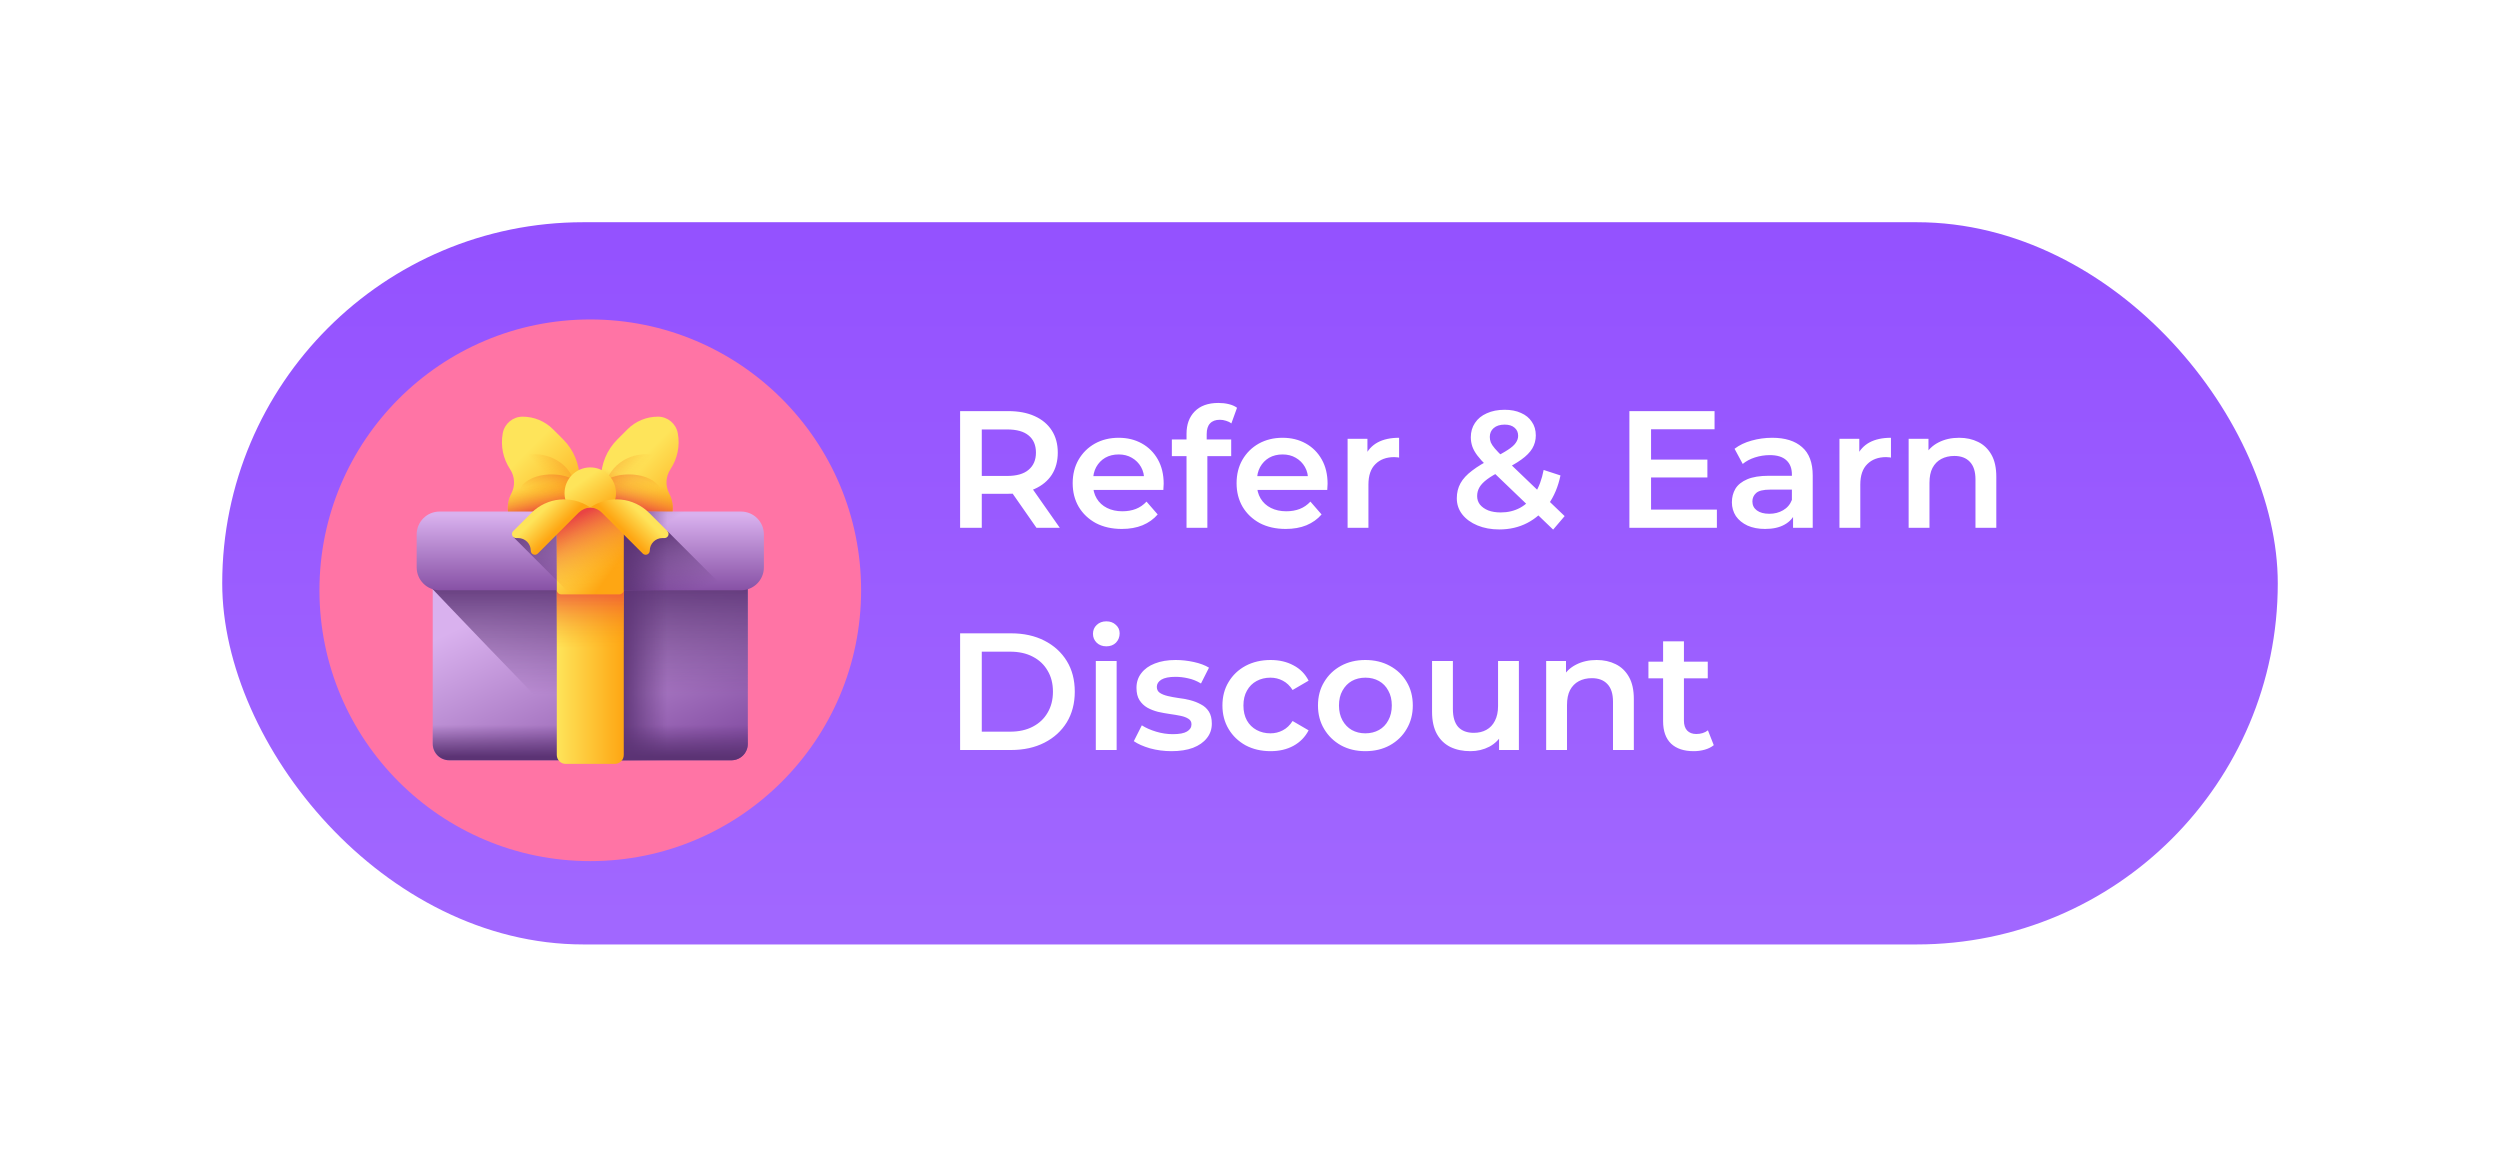 <svg width="180" height="84" viewBox="0 0 180 84" fill="none" xmlns="http://www.w3.org/2000/svg">
<g filter="url(#filter0_d_16725_17832)">
<g clip-path="url(#clip0_16725_17832)">
<rect x="-52" y="-79" width="551" height="295" fill="url(#paint0_linear_16725_17832)"/>
<path d="M65.128 34V25.6H68.584C69.328 25.6 69.964 25.72 70.492 25.96C71.028 26.2 71.44 26.544 71.728 26.992C72.016 27.44 72.16 27.972 72.16 28.588C72.16 29.204 72.016 29.736 71.728 30.184C71.44 30.624 71.028 30.964 70.492 31.204C69.964 31.436 69.328 31.552 68.584 31.552H65.992L66.688 30.844V34H65.128ZM70.624 34L68.5 30.952H70.168L72.304 34H70.624ZM66.688 31.012L65.992 30.268H68.512C69.2 30.268 69.716 30.12 70.06 29.824C70.412 29.528 70.588 29.116 70.588 28.588C70.588 28.052 70.412 27.64 70.06 27.352C69.716 27.064 69.2 26.92 68.512 26.92H65.992L66.688 26.152V31.012ZM76.773 34.084C76.061 34.084 75.437 33.944 74.901 33.664C74.373 33.376 73.961 32.984 73.665 32.488C73.377 31.992 73.233 31.428 73.233 30.796C73.233 30.156 73.373 29.592 73.653 29.104C73.941 28.608 74.333 28.22 74.829 27.94C75.333 27.66 75.905 27.52 76.545 27.52C77.169 27.52 77.725 27.656 78.213 27.928C78.701 28.2 79.085 28.584 79.365 29.08C79.645 29.576 79.785 30.16 79.785 30.832C79.785 30.896 79.781 30.968 79.773 31.048C79.773 31.128 79.769 31.204 79.761 31.276H74.421V30.28H78.969L78.381 30.592C78.389 30.224 78.313 29.9 78.153 29.62C77.993 29.34 77.773 29.12 77.493 28.96C77.221 28.8 76.905 28.72 76.545 28.72C76.177 28.72 75.853 28.8 75.573 28.96C75.301 29.12 75.085 29.344 74.925 29.632C74.773 29.912 74.697 30.244 74.697 30.628V30.868C74.697 31.252 74.785 31.592 74.961 31.888C75.137 32.184 75.385 32.412 75.705 32.572C76.025 32.732 76.393 32.812 76.809 32.812C77.169 32.812 77.493 32.756 77.781 32.644C78.069 32.532 78.325 32.356 78.549 32.116L79.353 33.04C79.065 33.376 78.701 33.636 78.261 33.82C77.829 33.996 77.333 34.084 76.773 34.084ZM81.43 34V27.232C81.43 26.56 81.626 26.024 82.018 25.624C82.418 25.216 82.986 25.012 83.722 25.012C83.986 25.012 84.234 25.04 84.466 25.096C84.706 25.152 84.906 25.24 85.066 25.36L84.658 26.488C84.546 26.4 84.418 26.336 84.274 26.296C84.13 26.248 83.982 26.224 83.83 26.224C83.518 26.224 83.282 26.312 83.122 26.488C82.962 26.656 82.882 26.912 82.882 27.256V27.976L82.93 28.648V34H81.43ZM80.374 28.84V27.64H84.646V28.84H80.374ZM88.574 34.084C87.862 34.084 87.238 33.944 86.702 33.664C86.174 33.376 85.762 32.984 85.466 32.488C85.178 31.992 85.034 31.428 85.034 30.796C85.034 30.156 85.174 29.592 85.454 29.104C85.742 28.608 86.134 28.22 86.63 27.94C87.134 27.66 87.706 27.52 88.346 27.52C88.97 27.52 89.526 27.656 90.014 27.928C90.502 28.2 90.886 28.584 91.166 29.08C91.446 29.576 91.586 30.16 91.586 30.832C91.586 30.896 91.582 30.968 91.574 31.048C91.574 31.128 91.57 31.204 91.562 31.276H86.222V30.28H90.77L90.182 30.592C90.19 30.224 90.114 29.9 89.954 29.62C89.794 29.34 89.574 29.12 89.294 28.96C89.022 28.8 88.706 28.72 88.346 28.72C87.978 28.72 87.654 28.8 87.374 28.96C87.102 29.12 86.886 29.344 86.726 29.632C86.574 29.912 86.498 30.244 86.498 30.628V30.868C86.498 31.252 86.586 31.592 86.762 31.888C86.938 32.184 87.186 32.412 87.506 32.572C87.826 32.732 88.194 32.812 88.61 32.812C88.97 32.812 89.294 32.756 89.582 32.644C89.87 32.532 90.126 32.356 90.35 32.116L91.154 33.04C90.866 33.376 90.502 33.636 90.062 33.82C89.63 33.996 89.134 34.084 88.574 34.084ZM93.027 34V27.592H94.455V29.356L94.287 28.84C94.479 28.408 94.779 28.08 95.187 27.856C95.603 27.632 96.119 27.52 96.735 27.52V28.948C96.671 28.932 96.611 28.924 96.555 28.924C96.499 28.916 96.443 28.912 96.387 28.912C95.819 28.912 95.367 29.08 95.031 29.416C94.695 29.744 94.527 30.236 94.527 30.892V34H93.027ZM103.95 34.12C103.366 34.12 102.842 34.024 102.378 33.832C101.914 33.64 101.55 33.376 101.286 33.04C101.022 32.704 100.89 32.316 100.89 31.876C100.89 31.476 100.978 31.116 101.154 30.796C101.33 30.476 101.61 30.172 101.994 29.884C102.378 29.588 102.87 29.292 103.47 28.996C103.942 28.764 104.31 28.56 104.574 28.384C104.846 28.208 105.034 28.04 105.138 27.88C105.25 27.72 105.306 27.552 105.306 27.376C105.306 27.136 105.222 26.944 105.054 26.8C104.886 26.648 104.646 26.572 104.334 26.572C103.998 26.572 103.734 26.656 103.542 26.824C103.358 26.984 103.266 27.196 103.266 27.46C103.266 27.596 103.29 27.728 103.338 27.856C103.394 27.984 103.49 28.128 103.626 28.288C103.762 28.448 103.958 28.652 104.214 28.9L108.654 33.16L107.826 34.132L103.026 29.524C102.754 29.26 102.534 29.016 102.366 28.792C102.198 28.568 102.078 28.352 102.006 28.144C101.934 27.928 101.898 27.708 101.898 27.484C101.898 27.092 101.998 26.748 102.198 26.452C102.398 26.148 102.682 25.916 103.05 25.756C103.418 25.588 103.846 25.504 104.334 25.504C104.79 25.504 105.182 25.58 105.51 25.732C105.846 25.876 106.106 26.088 106.29 26.368C106.482 26.64 106.578 26.968 106.578 27.352C106.578 27.688 106.494 28 106.326 28.288C106.158 28.568 105.894 28.836 105.534 29.092C105.182 29.348 104.71 29.616 104.118 29.896C103.678 30.112 103.33 30.316 103.074 30.508C102.818 30.7 102.634 30.892 102.522 31.084C102.41 31.276 102.354 31.488 102.354 31.72C102.354 31.952 102.422 32.156 102.558 32.332C102.702 32.508 102.902 32.648 103.158 32.752C103.414 32.848 103.714 32.896 104.058 32.896C104.57 32.896 105.034 32.784 105.45 32.56C105.874 32.328 106.23 31.984 106.518 31.528C106.806 31.072 107.014 30.508 107.142 29.836L108.354 30.232C108.186 31.04 107.894 31.736 107.478 32.32C107.07 32.896 106.566 33.34 105.966 33.652C105.366 33.964 104.694 34.12 103.95 34.12ZM114.756 29.092H118.932V30.376H114.756V29.092ZM114.876 32.692H119.616V34H113.316V25.6H119.448V26.908H114.876V32.692ZM125.1 34V32.704L125.016 32.428V30.16C125.016 29.72 124.884 29.38 124.62 29.14C124.356 28.892 123.956 28.768 123.42 28.768C123.06 28.768 122.704 28.824 122.352 28.936C122.008 29.048 121.716 29.204 121.476 29.404L120.888 28.312C121.232 28.048 121.64 27.852 122.112 27.724C122.592 27.588 123.088 27.52 123.6 27.52C124.528 27.52 125.244 27.744 125.748 28.192C126.26 28.632 126.516 29.316 126.516 30.244V34H125.1ZM123.084 34.084C122.604 34.084 122.184 34.004 121.824 33.844C121.464 33.676 121.184 33.448 120.984 33.16C120.792 32.864 120.696 32.532 120.696 32.164C120.696 31.804 120.78 31.48 120.948 31.192C121.124 30.904 121.408 30.676 121.8 30.508C122.192 30.34 122.712 30.256 123.36 30.256H125.22V31.252H123.468C122.956 31.252 122.612 31.336 122.436 31.504C122.26 31.664 122.172 31.864 122.172 32.104C122.172 32.376 122.28 32.592 122.496 32.752C122.712 32.912 123.012 32.992 123.396 32.992C123.764 32.992 124.092 32.908 124.38 32.74C124.676 32.572 124.888 32.324 125.016 31.996L125.268 32.896C125.124 33.272 124.864 33.564 124.488 33.772C124.12 33.98 123.652 34.084 123.084 34.084ZM128.441 34V27.592H129.869V29.356L129.701 28.84C129.893 28.408 130.193 28.08 130.601 27.856C131.017 27.632 131.533 27.52 132.149 27.52V28.948C132.085 28.932 132.025 28.924 131.969 28.924C131.913 28.916 131.857 28.912 131.801 28.912C131.233 28.912 130.781 29.08 130.445 29.416C130.109 29.744 129.941 30.236 129.941 30.892V34H128.441ZM137.058 27.52C137.57 27.52 138.026 27.62 138.426 27.82C138.834 28.02 139.154 28.328 139.386 28.744C139.618 29.152 139.734 29.68 139.734 30.328V34H138.234V30.52C138.234 29.952 138.098 29.528 137.826 29.248C137.562 28.968 137.19 28.828 136.71 28.828C136.358 28.828 136.046 28.9 135.774 29.044C135.502 29.188 135.29 29.404 135.138 29.692C134.994 29.972 134.922 30.328 134.922 30.76V34H133.422V27.592H134.85V29.32L134.598 28.792C134.822 28.384 135.146 28.072 135.57 27.856C136.002 27.632 136.498 27.52 137.058 27.52ZM65.128 50V41.6H68.8C69.712 41.6 70.512 41.776 71.2 42.128C71.888 42.48 72.424 42.968 72.808 43.592C73.192 44.216 73.384 44.952 73.384 45.8C73.384 46.64 73.192 47.376 72.808 48.008C72.424 48.632 71.888 49.12 71.2 49.472C70.512 49.824 69.712 50 68.8 50H65.128ZM66.688 48.68H68.728C69.36 48.68 69.904 48.56 70.36 48.32C70.824 48.08 71.18 47.744 71.428 47.312C71.684 46.88 71.812 46.376 71.812 45.8C71.812 45.216 71.684 44.712 71.428 44.288C71.18 43.856 70.824 43.52 70.36 43.28C69.904 43.04 69.36 42.92 68.728 42.92H66.688V48.68ZM74.898 50V43.592H76.398V50H74.898ZM75.654 42.536C75.374 42.536 75.142 42.448 74.958 42.272C74.782 42.096 74.694 41.884 74.694 41.636C74.694 41.38 74.782 41.168 74.958 41C75.142 40.824 75.374 40.736 75.654 40.736C75.934 40.736 76.162 40.82 76.338 40.988C76.522 41.148 76.614 41.352 76.614 41.6C76.614 41.864 76.526 42.088 76.35 42.272C76.174 42.448 75.942 42.536 75.654 42.536ZM80.347 50.084C79.811 50.084 79.295 50.016 78.799 49.88C78.311 49.736 77.923 49.564 77.635 49.364L78.211 48.224C78.499 48.408 78.843 48.56 79.243 48.68C79.643 48.8 80.043 48.86 80.443 48.86C80.915 48.86 81.255 48.796 81.463 48.668C81.679 48.54 81.787 48.368 81.787 48.152C81.787 47.976 81.715 47.844 81.571 47.756C81.427 47.66 81.239 47.588 81.007 47.54C80.775 47.492 80.515 47.448 80.227 47.408C79.947 47.368 79.663 47.316 79.375 47.252C79.095 47.18 78.839 47.08 78.607 46.952C78.375 46.816 78.187 46.636 78.043 46.412C77.899 46.188 77.827 45.892 77.827 45.524C77.827 45.116 77.943 44.764 78.175 44.468C78.407 44.164 78.731 43.932 79.147 43.772C79.571 43.604 80.071 43.52 80.647 43.52C81.079 43.52 81.515 43.568 81.955 43.664C82.395 43.76 82.759 43.896 83.047 44.072L82.471 45.212C82.167 45.028 81.859 44.904 81.547 44.84C81.243 44.768 80.939 44.732 80.635 44.732C80.179 44.732 79.839 44.8 79.615 44.936C79.399 45.072 79.291 45.244 79.291 45.452C79.291 45.644 79.363 45.788 79.507 45.884C79.651 45.98 79.839 46.056 80.071 46.112C80.303 46.168 80.559 46.216 80.839 46.256C81.127 46.288 81.411 46.34 81.691 46.412C81.971 46.484 82.227 46.584 82.459 46.712C82.699 46.832 82.891 47.004 83.035 47.228C83.179 47.452 83.251 47.744 83.251 48.104C83.251 48.504 83.131 48.852 82.891 49.148C82.659 49.444 82.327 49.676 81.895 49.844C81.463 50.004 80.947 50.084 80.347 50.084ZM87.483 50.084C86.811 50.084 86.211 49.944 85.683 49.664C85.163 49.376 84.755 48.984 84.459 48.488C84.163 47.992 84.015 47.428 84.015 46.796C84.015 46.156 84.163 45.592 84.459 45.104C84.755 44.608 85.163 44.22 85.683 43.94C86.211 43.66 86.811 43.52 87.483 43.52C88.107 43.52 88.655 43.648 89.127 43.904C89.607 44.152 89.971 44.52 90.219 45.008L89.067 45.68C88.875 45.376 88.639 45.152 88.359 45.008C88.087 44.864 87.791 44.792 87.471 44.792C87.103 44.792 86.771 44.872 86.475 45.032C86.179 45.192 85.947 45.424 85.779 45.728C85.611 46.024 85.527 46.38 85.527 46.796C85.527 47.212 85.611 47.572 85.779 47.876C85.947 48.172 86.179 48.4 86.475 48.56C86.771 48.72 87.103 48.8 87.471 48.8C87.791 48.8 88.087 48.728 88.359 48.584C88.639 48.44 88.875 48.216 89.067 47.912L90.219 48.584C89.971 49.064 89.607 49.436 89.127 49.7C88.655 49.956 88.107 50.084 87.483 50.084ZM94.302 50.084C93.645 50.084 93.061 49.944 92.549 49.664C92.037 49.376 91.633 48.984 91.338 48.488C91.041 47.992 90.894 47.428 90.894 46.796C90.894 46.156 91.041 45.592 91.338 45.104C91.633 44.608 92.037 44.22 92.549 43.94C93.061 43.66 93.645 43.52 94.302 43.52C94.966 43.52 95.553 43.66 96.066 43.94C96.585 44.22 96.99 44.604 97.278 45.092C97.573 45.58 97.722 46.148 97.722 46.796C97.722 47.428 97.573 47.992 97.278 48.488C96.99 48.984 96.585 49.376 96.066 49.664C95.553 49.944 94.966 50.084 94.302 50.084ZM94.302 48.8C94.669 48.8 94.998 48.72 95.285 48.56C95.573 48.4 95.797 48.168 95.957 47.864C96.126 47.56 96.21 47.204 96.21 46.796C96.21 46.38 96.126 46.024 95.957 45.728C95.797 45.424 95.573 45.192 95.285 45.032C94.998 44.872 94.674 44.792 94.314 44.792C93.945 44.792 93.618 44.872 93.329 45.032C93.049 45.192 92.826 45.424 92.657 45.728C92.49 46.024 92.406 46.38 92.406 46.796C92.406 47.204 92.49 47.56 92.657 47.864C92.826 48.168 93.049 48.4 93.329 48.56C93.618 48.72 93.942 48.8 94.302 48.8ZM101.868 50.084C101.324 50.084 100.844 49.984 100.428 49.784C100.012 49.576 99.688 49.264 99.456 48.848C99.224 48.424 99.108 47.892 99.108 47.252V43.592H100.608V47.048C100.608 47.624 100.736 48.056 100.992 48.344C101.256 48.624 101.628 48.764 102.108 48.764C102.46 48.764 102.764 48.692 103.02 48.548C103.284 48.404 103.488 48.188 103.632 47.9C103.784 47.612 103.86 47.256 103.86 46.832V43.592H105.36V50H103.932V48.272L104.184 48.8C103.968 49.216 103.652 49.536 103.236 49.76C102.82 49.976 102.364 50.084 101.868 50.084ZM110.96 43.52C111.472 43.52 111.928 43.62 112.328 43.82C112.736 44.02 113.056 44.328 113.288 44.744C113.52 45.152 113.636 45.68 113.636 46.328V50H112.136V46.52C112.136 45.952 112 45.528 111.728 45.248C111.464 44.968 111.092 44.828 110.612 44.828C110.26 44.828 109.948 44.9 109.676 45.044C109.404 45.188 109.192 45.404 109.04 45.692C108.896 45.972 108.824 46.328 108.824 46.76V50H107.324V43.592H108.752V45.32L108.5 44.792C108.724 44.384 109.048 44.072 109.472 43.856C109.904 43.632 110.4 43.52 110.96 43.52ZM117.951 50.084C117.247 50.084 116.703 49.904 116.319 49.544C115.935 49.176 115.743 48.636 115.743 47.924V42.176H117.243V47.888C117.243 48.192 117.319 48.428 117.471 48.596C117.631 48.764 117.851 48.848 118.131 48.848C118.467 48.848 118.747 48.76 118.971 48.584L119.391 49.652C119.215 49.796 118.999 49.904 118.743 49.976C118.487 50.048 118.223 50.084 117.951 50.084ZM114.687 44.84V43.64H118.959V44.84H114.687Z" fill="white"/>
<circle cx="38.5" cy="38.5" r="19.5" fill="#FF74A5"/>
<mask id="mask0_16725_17832" style="mask-type:alpha" maskUnits="userSpaceOnUse" x="19" y="19" width="39" height="39">
<circle cx="38.5" cy="38.5" r="19.5" fill="url(#paint1_linear_16725_17832)"/>
</mask>
<g mask="url(#mask0_16725_17832)">
</g>
<g clip-path="url(#clip1_16725_17832)">
<path d="M37.729 30.479V32.166C37.729 32.818 37.354 33.413 36.766 33.693L34.502 34.777C33.691 35.165 32.741 34.626 32.658 33.731L32.571 32.778C32.53 32.336 32.622 31.909 32.815 31.54C33.108 30.98 33.072 30.307 32.724 29.78C32.234 29.039 32.025 28.116 32.2 27.185C32.329 26.498 32.929 26 33.628 26H33.628C34.45 26 35.238 26.326 35.819 26.908L36.553 27.642C37.305 28.394 37.729 29.415 37.729 30.479Z" fill="url(#paint2_linear_16725_17832)"/>
<path d="M37.541 29.268H32.443C32.522 29.447 32.616 29.618 32.724 29.78C33.072 30.307 33.108 30.98 32.815 31.539C32.622 31.909 32.53 32.336 32.571 32.778L32.658 33.731C32.741 34.626 33.691 35.165 34.502 34.777L36.766 33.693C37.354 33.412 37.728 32.818 37.728 32.166V30.479C37.728 30.064 37.664 29.656 37.541 29.268Z" fill="url(#paint3_linear_16725_17832)"/>
<path d="M37.462 31.434C37.462 29.927 36.129 28.705 34.484 28.705C33.724 28.705 33.03 28.967 32.504 29.397C32.57 29.529 32.642 29.657 32.724 29.78C33.072 30.307 33.108 30.98 32.815 31.539C32.622 31.909 32.53 32.336 32.571 32.778L32.644 33.579C33.151 33.945 33.789 34.164 34.484 34.164C36.129 34.164 37.462 32.942 37.462 31.434Z" fill="url(#paint4_linear_16725_17832)"/>
<path d="M35.716 32.852C36.993 32.852 38.028 32.249 38.028 31.506C38.028 30.762 36.993 30.159 35.716 30.159C34.439 30.159 33.404 30.762 33.404 31.506C33.404 32.249 34.439 32.852 35.716 32.852Z" fill="url(#paint5_linear_16725_17832)"/>
<path d="M44.184 31.54C44.379 31.909 44.47 32.336 44.429 32.778L44.342 33.731C44.259 34.626 43.31 35.165 42.498 34.777L40.234 33.693C39.646 33.413 39.272 32.818 39.272 32.166V30.479C39.272 29.415 39.694 28.394 40.447 27.642L41.181 26.907C41.762 26.326 42.55 26 43.372 26C44.071 26 44.671 26.498 44.8 27.185C44.976 28.116 44.766 29.039 44.276 29.78C43.928 30.307 43.892 30.98 44.184 31.54Z" fill="url(#paint6_linear_16725_17832)"/>
<path d="M44.276 29.78C44.384 29.618 44.478 29.447 44.557 29.268H39.459C39.336 29.656 39.272 30.064 39.272 30.479V32.166C39.272 32.818 39.646 33.412 40.234 33.693L42.498 34.777C43.31 35.165 44.259 34.626 44.342 33.731L44.429 32.778C44.47 32.336 44.378 31.909 44.184 31.539C43.892 30.98 43.928 30.307 44.276 29.78Z" fill="url(#paint7_linear_16725_17832)"/>
<path d="M39.538 31.434C39.538 29.927 40.871 28.705 42.516 28.705C43.276 28.705 43.97 28.967 44.496 29.397C44.43 29.529 44.358 29.657 44.276 29.78C43.928 30.307 43.892 30.98 44.185 31.539C44.378 31.909 44.47 32.336 44.429 32.778L44.356 33.579C43.849 33.945 43.211 34.164 42.516 34.164C40.871 34.164 39.538 32.942 39.538 31.434Z" fill="url(#paint8_linear_16725_17832)"/>
<path d="M41.284 32.852C42.561 32.852 43.596 32.249 43.596 31.506C43.596 30.762 42.561 30.159 41.284 30.159C40.007 30.159 38.972 30.762 38.972 31.506C38.972 32.249 40.007 32.852 41.284 32.852Z" fill="url(#paint9_linear_16725_17832)"/>
<path d="M40.353 31.479C40.368 32.502 39.55 33.344 38.526 33.358C37.503 33.373 36.661 32.555 36.647 31.532C36.632 30.509 37.45 29.668 38.474 29.653C39.497 29.638 40.339 30.456 40.353 31.479Z" fill="url(#paint10_linear_16725_17832)"/>
<path d="M48.657 50.739H28.343C27.687 50.739 27.156 50.207 27.156 49.552V37.179C27.156 36.524 27.687 35.992 28.343 35.992H48.657C49.313 35.992 49.844 36.524 49.844 37.179V49.552C49.844 50.207 49.313 50.739 48.657 50.739Z" fill="url(#paint11_linear_16725_17832)"/>
<path d="M48.657 35.993H28.343C27.687 35.993 27.156 36.524 27.156 37.179V38.425C27.156 38.425 33.833 45.454 39.065 50.739H48.657C49.313 50.739 49.844 50.207 49.844 49.552V37.179C49.844 36.524 49.313 35.993 48.657 35.993Z" fill="url(#paint12_linear_16725_17832)"/>
<path d="M38.5 35.993H46.033V50.739H38.5V35.993Z" fill="url(#paint13_linear_16725_17832)"/>
<path d="M27.156 44.775V49.552C27.156 50.207 27.687 50.739 28.343 50.739H48.657C49.313 50.739 49.844 50.207 49.844 49.552V44.775H27.156Z" fill="url(#paint14_linear_16725_17832)"/>
<path d="M40.269 51H36.731C36.376 51 36.089 50.713 36.089 50.358V36.634C36.089 36.28 36.376 35.993 36.731 35.993H40.269C40.624 35.993 40.911 36.28 40.911 36.634V50.358C40.911 50.713 40.624 51 40.269 51Z" fill="url(#paint15_linear_16725_17832)"/>
<path d="M36.089 36.634V47.707C37.096 48.74 38.105 49.769 39.065 50.739H40.785C40.864 50.632 40.911 50.501 40.911 50.358V36.634C40.911 36.28 40.624 35.993 40.269 35.993H36.731C36.376 35.993 36.089 36.28 36.089 36.634Z" fill="url(#paint16_linear_16725_17832)"/>
<path d="M49.35 38.5H27.649C26.738 38.5 26 37.761 26 36.85V34.481C26 33.57 26.738 32.831 27.649 32.831H49.35C50.261 32.831 51 33.57 51 34.481V36.85C51 37.761 50.261 38.5 49.35 38.5Z" fill="url(#paint17_linear_16725_17832)"/>
<path d="M49.35 32.831H34.769L32.947 34.653L36.794 38.5H49.35C50.261 38.5 51 37.761 51 36.85V34.481C51 33.57 50.261 32.831 49.35 32.831Z" fill="url(#paint18_linear_16725_17832)"/>
<path d="M38.5 32.831H46.033V38.5H38.5V32.831Z" fill="url(#paint19_linear_16725_17832)"/>
<path d="M48.312 38.5H38.5V34.238H44.05L48.312 38.5Z" fill="url(#paint20_linear_16725_17832)"/>
<path d="M40.587 38.796H36.413C36.234 38.796 36.089 38.651 36.089 38.472V32.86C36.089 32.681 36.234 32.536 36.413 32.536H40.587C40.766 32.536 40.911 32.681 40.911 32.86V38.472C40.911 38.651 40.766 38.796 40.587 38.796Z" fill="url(#paint21_linear_16725_17832)"/>
<path d="M40.911 32.86V38.472C40.911 38.651 40.766 38.796 40.587 38.796H37.09L36.089 37.795V32.86C36.089 32.85 36.089 32.841 36.09 32.831C36.104 32.666 36.244 32.536 36.413 32.536H40.587C40.756 32.536 40.896 32.666 40.91 32.831C40.911 32.841 40.911 32.85 40.911 32.86Z" fill="url(#paint22_linear_16725_17832)"/>
<path d="M38.5 32.536L38.461 32.51C37.139 31.632 35.381 31.807 34.258 32.93L32.95 34.238C32.764 34.424 32.895 34.741 33.158 34.741H33.31C33.811 34.741 34.217 35.147 34.217 35.648C34.217 35.911 34.534 36.042 34.72 35.857L37.659 32.917C37.884 32.693 38.183 32.557 38.5 32.536Z" fill="url(#paint23_linear_16725_17832)"/>
<path d="M38.5 32.536L38.539 32.51C39.861 31.632 41.619 31.807 42.742 32.93L44.05 34.238C44.236 34.424 44.105 34.741 43.842 34.741H43.69C43.189 34.741 42.783 35.147 42.783 35.648C42.783 35.911 42.466 36.042 42.28 35.857L39.341 32.917C39.116 32.693 38.817 32.557 38.5 32.536Z" fill="url(#paint24_linear_16725_17832)"/>
</g>
</g>
</g>
<defs>
<filter id="filter0_d_16725_17832" x="0" y="0" width="180" height="84" filterUnits="userSpaceOnUse" color-interpolation-filters="sRGB">
<feFlood flood-opacity="0" result="BackgroundImageFix"/>
<feColorMatrix in="SourceAlpha" type="matrix" values="0 0 0 0 0 0 0 0 0 0 0 0 0 0 0 0 0 0 127 0" result="hardAlpha"/>
<feOffset dx="4" dy="4"/>
<feGaussianBlur stdDeviation="8"/>
<feComposite in2="hardAlpha" operator="out"/>
<feColorMatrix type="matrix" values="0 0 0 0 0 0 0 0 0 0 0 0 0 0 0 0 0 0 0.25 0"/>
<feBlend mode="normal" in2="BackgroundImageFix" result="effect1_dropShadow_16725_17832"/>
<feBlend mode="normal" in="SourceGraphic" in2="effect1_dropShadow_16725_17832" result="shape"/>
</filter>
<linearGradient id="paint0_linear_16725_17832" x1="223.5" y1="-79" x2="223.5" y2="216" gradientUnits="userSpaceOnUse">
<stop stop-color="#7B2AFF"/>
<stop offset="0.479" stop-color="#A167FF"/>
<stop offset="1" stop-color="#9554FF"/>
</linearGradient>
<linearGradient id="paint1_linear_16725_17832" x1="38.5" y1="19" x2="38.5" y2="58" gradientUnits="userSpaceOnUse">
<stop stop-color="#FDDC59"/>
<stop offset="1" stop-color="#EABB01"/>
</linearGradient>
<linearGradient id="paint2_linear_16725_17832" x1="33.074" y1="29.366" x2="37.401" y2="33.693" gradientUnits="userSpaceOnUse">
<stop stop-color="#FEE45A"/>
<stop offset="1" stop-color="#FEA613"/>
</linearGradient>
<linearGradient id="paint3_linear_16725_17832" x1="34.942" y1="30.792" x2="35.399" y2="32.818" gradientUnits="userSpaceOnUse">
<stop stop-color="#FEA613" stop-opacity="0"/>
<stop offset="1" stop-color="#E94444"/>
</linearGradient>
<linearGradient id="paint4_linear_16725_17832" x1="35.505" y1="30.592" x2="39.246" y2="27.5" gradientUnits="userSpaceOnUse">
<stop stop-color="#FEA613" stop-opacity="0"/>
<stop offset="1" stop-color="#E94444"/>
</linearGradient>
<linearGradient id="paint5_linear_16725_17832" x1="35.681" y1="31.684" x2="36.279" y2="28.61" gradientUnits="userSpaceOnUse">
<stop stop-color="#FEA613" stop-opacity="0"/>
<stop offset="1" stop-color="#E94444"/>
</linearGradient>
<linearGradient id="paint6_linear_16725_17832" x1="41.674" y1="29.485" x2="45.566" y2="33.377" gradientUnits="userSpaceOnUse">
<stop stop-color="#FEE45A"/>
<stop offset="1" stop-color="#FEA613"/>
</linearGradient>
<linearGradient id="paint7_linear_16725_17832" x1="42.209" y1="30.561" x2="41.555" y2="32.652" gradientUnits="userSpaceOnUse">
<stop stop-color="#FEA613" stop-opacity="0"/>
<stop offset="1" stop-color="#E94444"/>
</linearGradient>
<linearGradient id="paint8_linear_16725_17832" x1="41.495" y1="30.592" x2="37.754" y2="27.5" gradientUnits="userSpaceOnUse">
<stop stop-color="#FEA613" stop-opacity="0"/>
<stop offset="1" stop-color="#E94444"/>
</linearGradient>
<linearGradient id="paint9_linear_16725_17832" x1="41.319" y1="31.684" x2="40.721" y2="28.609" gradientUnits="userSpaceOnUse">
<stop stop-color="#FEA613" stop-opacity="0"/>
<stop offset="1" stop-color="#E94444"/>
</linearGradient>
<linearGradient id="paint10_linear_16725_17832" x1="37.901" y1="30.655" x2="39.636" y2="33.088" gradientUnits="userSpaceOnUse">
<stop stop-color="#FEE45A"/>
<stop offset="1" stop-color="#FEA613"/>
</linearGradient>
<linearGradient id="paint11_linear_16725_17832" x1="35.89" y1="37.934" x2="43.145" y2="53.032" gradientUnits="userSpaceOnUse">
<stop stop-color="#D9B1EE"/>
<stop offset="1" stop-color="#814AA0"/>
</linearGradient>
<linearGradient id="paint12_linear_16725_17832" x1="38.5" y1="45.951" x2="38.5" y2="37.45" gradientUnits="userSpaceOnUse">
<stop stop-color="#5B3374" stop-opacity="0"/>
<stop offset="1" stop-color="#5B3374"/>
</linearGradient>
<linearGradient id="paint13_linear_16725_17832" x1="44.039" y1="43.365" x2="40.533" y2="43.365" gradientUnits="userSpaceOnUse">
<stop stop-color="#5B3374" stop-opacity="0"/>
<stop offset="1" stop-color="#5B3374"/>
</linearGradient>
<linearGradient id="paint14_linear_16725_17832" x1="38.5" y1="48.19" x2="38.5" y2="50.477" gradientUnits="userSpaceOnUse">
<stop stop-color="#5B3374" stop-opacity="0"/>
<stop offset="1" stop-color="#5B3374"/>
</linearGradient>
<linearGradient id="paint15_linear_16725_17832" x1="36.089" y1="43.496" x2="40.911" y2="43.496" gradientUnits="userSpaceOnUse">
<stop stop-color="#FEE45A"/>
<stop offset="1" stop-color="#FEA613"/>
</linearGradient>
<linearGradient id="paint16_linear_16725_17832" x1="38.5" y1="42.699" x2="38.5" y2="37.814" gradientUnits="userSpaceOnUse">
<stop stop-color="#FEA613" stop-opacity="0"/>
<stop offset="1" stop-color="#E94444"/>
</linearGradient>
<linearGradient id="paint17_linear_16725_17832" x1="38.5" y1="33.059" x2="38.5" y2="38.896" gradientUnits="userSpaceOnUse">
<stop stop-color="#D9B1EE"/>
<stop offset="1" stop-color="#814AA0"/>
</linearGradient>
<linearGradient id="paint18_linear_16725_17832" x1="42.301" y1="34.814" x2="38.771" y2="29.471" gradientUnits="userSpaceOnUse">
<stop stop-color="#5B3374" stop-opacity="0"/>
<stop offset="1" stop-color="#5B3374"/>
</linearGradient>
<linearGradient id="paint19_linear_16725_17832" x1="44.039" y1="35.666" x2="40.533" y2="35.666" gradientUnits="userSpaceOnUse">
<stop stop-color="#5B3374" stop-opacity="0"/>
<stop offset="1" stop-color="#5B3374"/>
</linearGradient>
<linearGradient id="paint20_linear_16725_17832" x1="43.638" y1="39.218" x2="42.118" y2="34.512" gradientUnits="userSpaceOnUse">
<stop stop-color="#5B3374" stop-opacity="0"/>
<stop offset="1" stop-color="#5B3374"/>
</linearGradient>
<linearGradient id="paint21_linear_16725_17832" x1="37.263" y1="34.759" x2="40.204" y2="36.916" gradientUnits="userSpaceOnUse">
<stop stop-color="#FEE45A"/>
<stop offset="1" stop-color="#FEA613"/>
</linearGradient>
<linearGradient id="paint22_linear_16725_17832" x1="39.545" y1="37.505" x2="37.486" y2="33.142" gradientUnits="userSpaceOnUse">
<stop stop-color="#FEA613" stop-opacity="0"/>
<stop offset="1" stop-color="#E94444"/>
</linearGradient>
<linearGradient id="paint23_linear_16725_17832" x1="34.98" y1="32.851" x2="36.207" y2="34.078" gradientUnits="userSpaceOnUse">
<stop stop-color="#FEE45A"/>
<stop offset="1" stop-color="#FEA613"/>
</linearGradient>
<linearGradient id="paint24_linear_16725_17832" x1="42.02" y1="32.851" x2="40.793" y2="34.078" gradientUnits="userSpaceOnUse">
<stop stop-color="#FEE45A"/>
<stop offset="1" stop-color="#FEA613"/>
</linearGradient>
<clipPath id="clip0_16725_17832">
<rect x="12" y="12" width="148" height="52" rx="26" fill="white"/>
</clipPath>
<clipPath id="clip1_16725_17832">
<rect width="25" height="25" fill="white" transform="translate(26 26)"/>
</clipPath>
</defs>
</svg>
